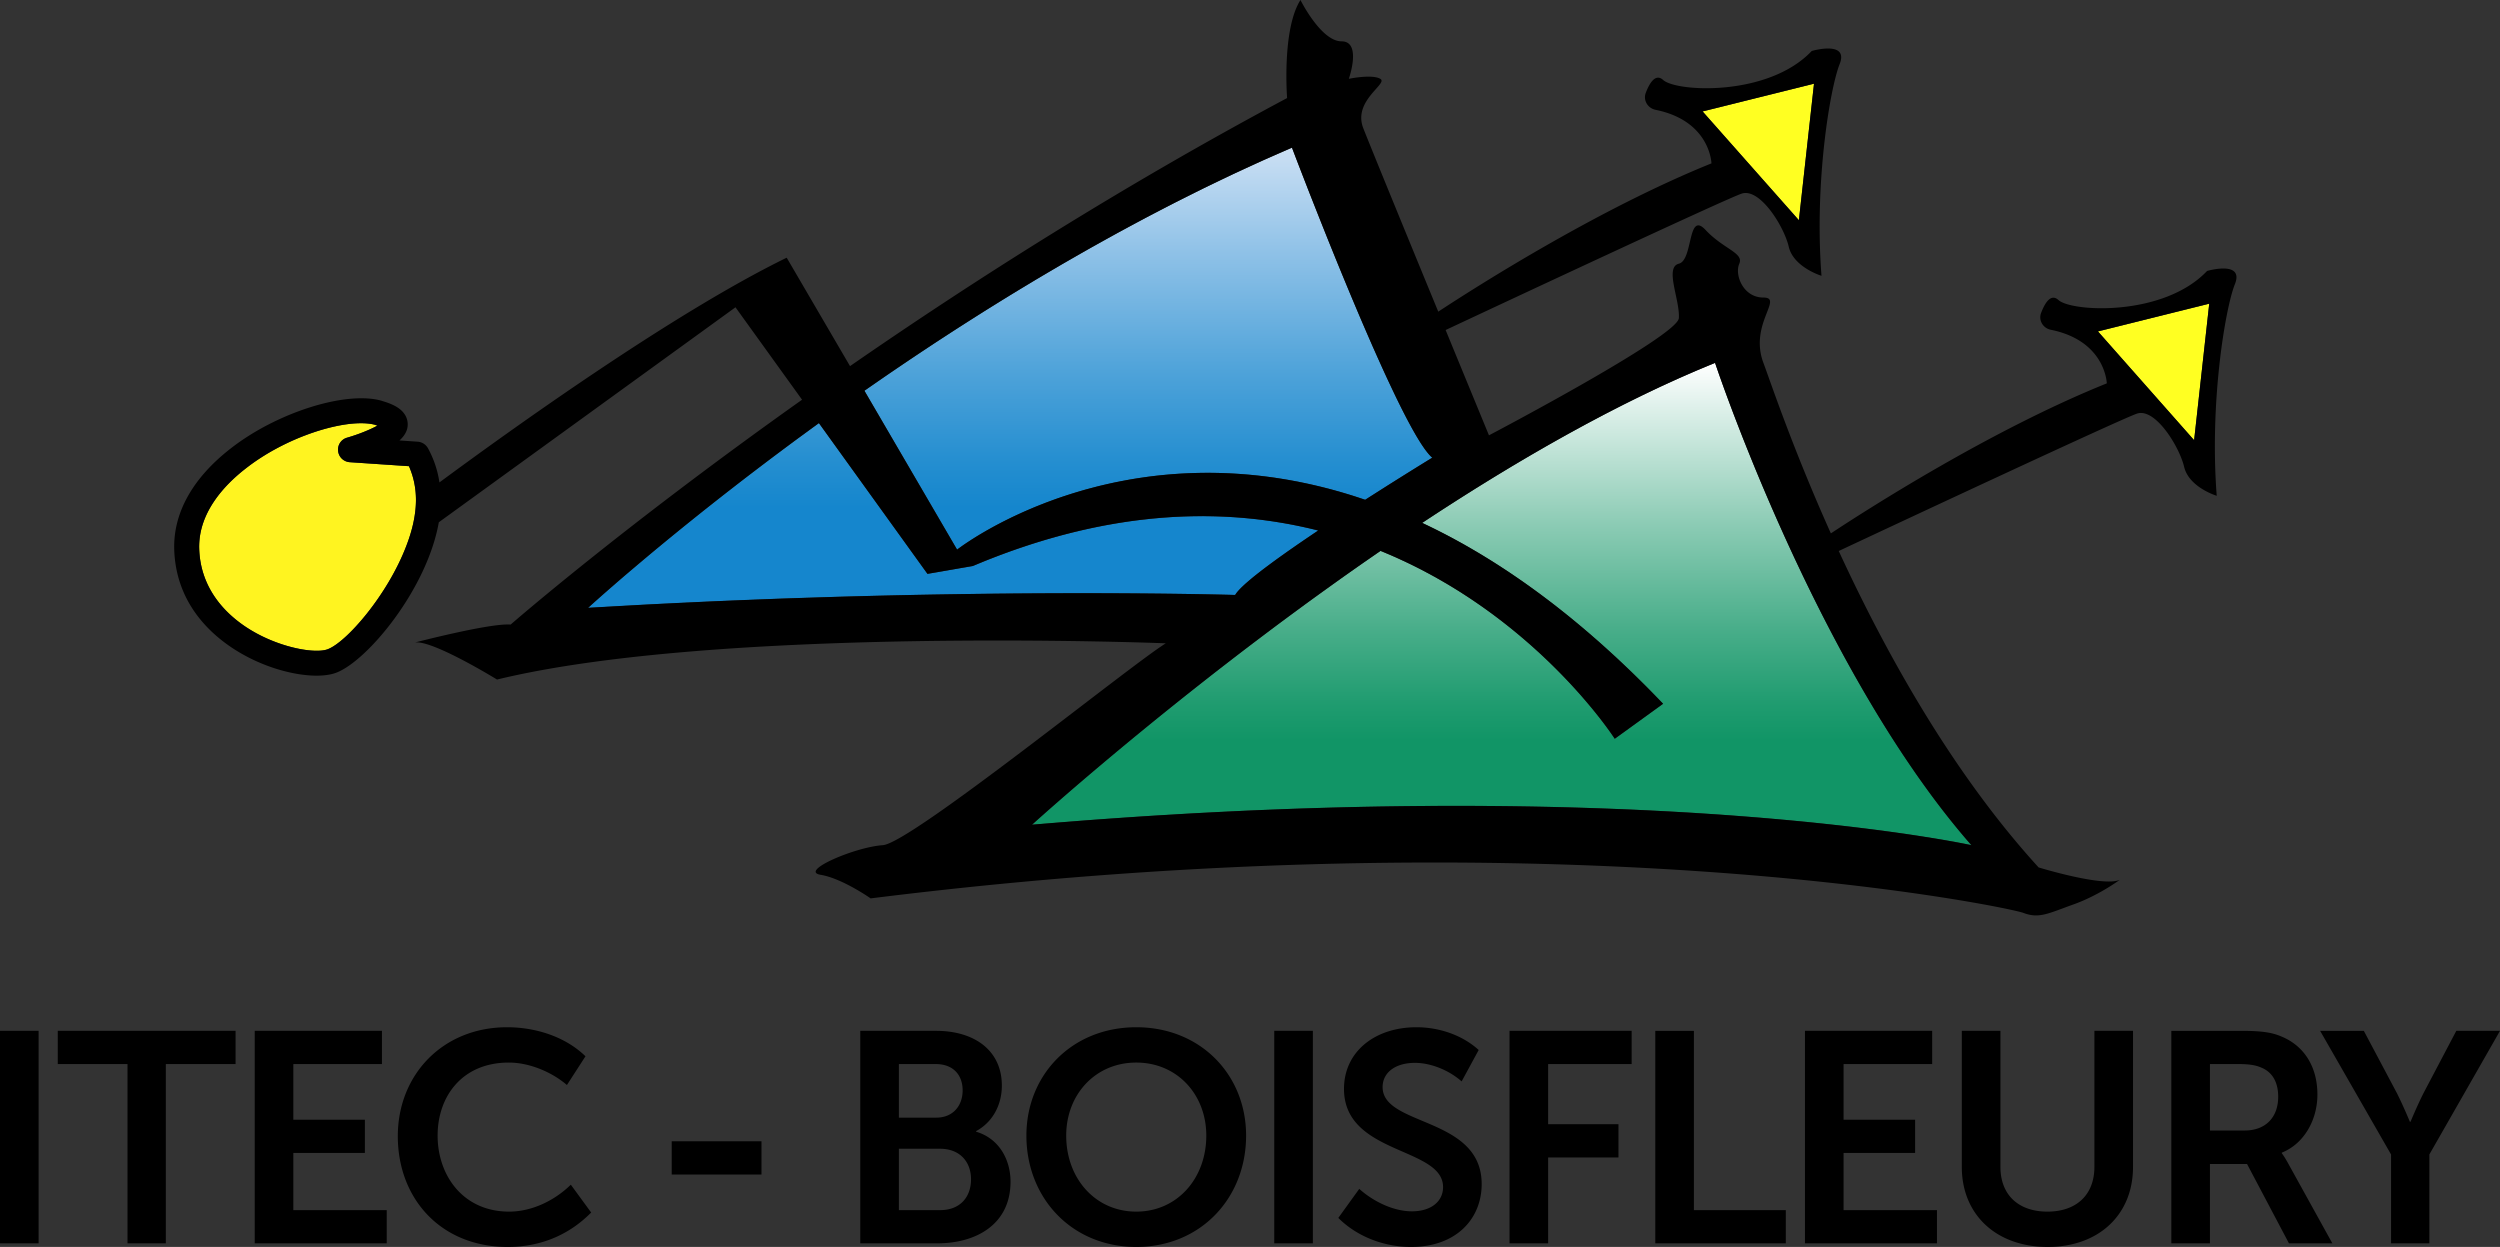 <svg xmlns="http://www.w3.org/2000/svg" width="600" height="299.265" viewBox="0 0 600 299.265"><rect x="0" y="0" width="600" height="299.265" fill="#333333" stroke="none"/><path d="M99.828 119.979c0 3.537-.87 7.315-2.309 11.032-4.497 11.812-14.39 23.174-18.917 24.823-3.088 1.14-12.261-.45-19.726-5.456-4.857-3.268-10.733-9.144-11.063-18.587-.3-8.575 5.906-15.29 11.213-19.397 8.784-6.865 20.536-10.823 27.61-10.823 1.26 0 2.37.12 3.299.36.06.03.09.03.15.06.18.06.36.12.51.15-1.71.96-4.588 2.128-7.316 2.908a2.961 2.961 0 0 0-2.128 3.208c.15 1.439 1.319 2.548 2.758 2.668l14.24.96c1.11 2.517 1.679 5.246 1.679 8.094z" fill="#fff420"/><linearGradient id="a" gradientUnits="userSpaceOnUse" x1="242.441" y1="35.436" x2="242.441" y2="145.881"><stop offset="0" stop-color="#cce0f4"/><stop offset=".231" stop-color="#8ec1e7"/><stop offset=".493" stop-color="#4da2d9"/><stop offset=".685" stop-color="#248ed0"/><stop offset=".783" stop-color="#1586cd"/></linearGradient><path d="M233.477 135.838l-10.882 1.889-26.053-36.186c-33.817 24.494-55.402 44.34-55.402 44.34 86.341-5.186 155.295-3.088 155.295-3.088 1.588-2.728 10.373-9.054 19.936-15.47-22.515-5.695-50.246-5.276-82.894 8.515zm76.598-100.402c-38.164 16.369-73.93 38.314-102.62 58.34l22.245 38.135s40.323-31.689 97.943-11.962c8.844-5.666 16.1-10.103 16.1-10.103-8.125-6.806-33.668-74.41-33.668-74.41z" fill="url(#a)"/><linearGradient id="b" gradientUnits="userSpaceOnUse" x1="360.411" y1="87.091" x2="360.411" y2="202.842"><stop offset="0" stop-color="#fff"/><stop offset=".076" stop-color="#e4f3ee"/><stop offset=".337" stop-color="#8bcbb4"/><stop offset=".55" stop-color="#49ae8a"/><stop offset=".704" stop-color="#209c70"/><stop offset=".783" stop-color="#119566"/></linearGradient><path d="M473.135 202.842s-78.907-17.418-225.447-4.916c0 0 36.935-33.637 83.643-65.716 36.995 15.05 56.212 45.09 56.212 45.09l11.602-8.395c-20.236-21.195-39.723-34.926-57.83-43.41 22.634-14.96 47.037-28.99 70.302-38.404 0 0 24.373 73.39 61.518 115.751z" fill="url(#b)"/><path fill="#ff2" d="M435.36 20.086l-3.627 32.768-23.114-26.112zM530.216 72.88l-3.627 32.768-23.085-26.112z"/><path d="M532.015 118.99c-1.739-22.336 2.039-44.97 4.347-50.756 2.338-5.816-6.655-3.208-6.655-3.208-10.463 11.032-32.499 9.863-35.676 6.985-1.83-1.679-3.268.72-4.167 3.088-.69 1.769.48 3.688 2.338 4.047 13.161 2.668 13.43 12.862 13.43 12.862-27.85 11.212-57.5 30.249-66.224 36.005-9.234-20.566-14.6-36.695-16.19-40.922-3.477-9.294 4.947-15.68 0-15.68-4.916 0-6.955-5.516-5.785-8.124 1.139-2.608-3.778-3.478-8.125-8.124-4.347-4.647-2.908 7.255-6.385 8.124-3.478.87.3 8.724 0 13.071-.3 4.347-45.57 28.121-45.57 28.121s-4.706-11.422-10.403-25.273c13.761-6.445 67.275-31.478 71.052-32.737 4.347-1.44 10.163 7.824 11.303 12.77 1.169 4.917 7.854 6.956 7.854 6.956-1.739-22.335 2.039-44.97 4.347-50.785 2.309-5.787-6.685-3.178-6.685-3.178-10.433 11.032-32.498 9.863-35.676 6.955-1.829-1.649-3.268.75-4.167 3.118-.66 1.769.48 3.657 2.338 4.047 13.191 2.668 13.431 12.861 13.431 12.861-27.191 10.973-56.152 29.41-65.565 35.586-7.765-18.857-16.58-40.382-17.988-44.01-2.608-6.655 6.086-10.733 4.077-11.872-2.039-1.17-7.555 0-7.555 0s3.178-8.994-1.739-8.994c-4.946 0-9.863-9.923-9.863-9.923-4.497 7.075-3.208 23.534-3.208 23.534-39.663 21.166-75.489 43.98-104.899 64.336l-15.2-26.022c-27.52 13.43-66.824 41.732-83.343 53.934a24.417 24.417 0 0 0-2.758-8.215 3.081 3.081 0 0 0-2.428-1.559l-4.407-.3c.87-.78 1.499-1.649 1.798-2.608.33-1.11.21-2.278-.33-3.298-.839-1.559-2.548-2.668-5.516-3.537-.03-.03-.09-.03-.15-.06-8.544-2.488-25.213 2.758-36.335 11.452-9.174 7.135-13.82 15.56-13.52 24.343.42 11.962 7.674 19.307 13.7 23.355 6.865 4.617 14.84 6.805 20.476 6.805 1.829 0 3.448-.24 4.647-.69 7.465-2.758 21.855-20.056 24.673-36.125l71.202-51.595 15.98 22.185c-43.291 30.7-69.943 53.963-69.943 53.963-4.827-.42-23.025 4.317-23.025 4.317 4.077-.779 19.757 8.874 19.757 8.874 53.364-12.95 160.511-8.694 160.511-8.694-8.484 5.217-61.248 48.028-67.934 48.447-6.655.45-20.146 6.236-14.93 7.106 5.217.87 12.022 5.666 12.022 5.666 164.648-20.596 272.875 2.038 276.652 3.477 3.778 1.44 5.936.15 12.052-2.038 5.696-2.039 10.523-5.457 11.093-5.906-3.868 1.829-19.487-2.968-19.487-2.968-20.926-22.935-36.905-51.955-47.967-75.939 12.86-6.026 67.723-31.688 71.591-32.977 4.347-1.44 10.133 7.854 11.302 12.771 1.17 4.947 7.825 6.955 7.825 6.955zM408.619 26.741l26.741-6.656-3.627 32.768-23.114-26.112zm-311.1 104.27c-4.497 11.811-14.39 23.173-18.917 24.822-3.088 1.14-12.261-.45-19.726-5.456-4.857-3.268-10.733-9.144-11.063-18.587-.3-8.575 5.906-15.29 11.213-19.397 8.784-6.865 20.536-10.823 27.611-10.823 1.259 0 2.368.12 3.298.36.06.03.09.03.15.06.18.06.36.12.51.15-1.71.96-4.588 2.128-7.316 2.908a2.961 2.961 0 0 0-2.128 3.208c.15 1.439 1.319 2.548 2.758 2.668l14.24.96c1.11 2.517 1.679 5.246 1.679 8.094 0 3.537-.87 7.315-2.309 11.032zm212.556-95.576s25.543 67.604 33.668 74.41c0 0-7.256 4.437-16.1 10.103-57.62-19.727-97.943 11.962-97.943 11.962l-22.245-38.135c28.69-20.026 64.456-41.971 102.62-58.34zM141.14 145.881s21.585-19.847 55.402-44.34l26.053 36.186 10.882-1.89c32.648-13.79 60.38-14.21 82.894-8.513-9.563 6.415-18.348 12.741-19.936 15.47 0 0-68.954-2.1-155.295 3.087zm331.995 56.961s-78.907-17.418-225.447-4.916c0 0 36.935-33.637 83.643-65.716 36.995 15.05 56.212 45.09 56.212 45.09l11.602-8.395c-20.236-21.195-39.723-34.926-57.83-43.41 22.634-14.96 47.037-28.99 70.302-38.404 0 0 24.373 73.39 61.518 115.751zm30.37-123.306l26.711-6.655-3.627 32.767-23.085-26.112zM0 298.403h9.267V247.4H0v51.003zm13.865-43.029h16.738v43.03h9.195v-43.03h16.737V247.4h-42.67v7.974zm56.537 21.335H87.57v-7.974H70.402v-13.361h21.263V247.4h-30.53v51.003h31.68v-7.973H70.401v-13.721zm51.796 14.08c-11.063 0-17.169-8.692-17.169-18.247 0-9.41 5.89-17.527 17.097-17.527 4.957 0 10.344 2.298 13.936 5.387l4.454-6.896c-4.957-4.813-12.14-6.968-18.821-6.968-15.373 0-26.22 11.35-26.22 26.148 0 15.014 10.344 26.58 26.364 26.58 9.122 0 15.66-3.808 20.042-8.262l-4.885-6.68c-3.88 3.807-9.34 6.465-14.798 6.465zm39.01-8.908h21.55v-7.973h-21.55v7.973zm73.059-10.272v-.144c3.878-2.083 6.177-6.178 6.177-10.919 0-8.404-6.537-13.146-15.803-13.146h-18.175v51.003h18.462c9.41 0 17.6-4.597 17.6-14.798 0-5.172-2.659-10.344-8.261-11.996zm-18.534-16.235h8.836c4.238 0 6.465 2.658 6.465 6.321 0 3.664-2.299 6.538-6.322 6.538h-8.979v-12.859zm9.913 35.056h-9.913v-14.727h9.913c4.67 0 7.4 3.09 7.4 7.327 0 4.31-2.659 7.4-7.4 7.4zm47.055-43.892c-15.445 0-26.364 11.422-26.364 26.004 0 15.014 10.92 26.723 26.364 26.723s26.363-11.709 26.363-26.723c0-14.582-10.919-26.004-26.363-26.004zm0 44.25c-9.77 0-16.81-7.901-16.81-18.246 0-9.913 7.04-17.527 16.81-17.527s16.81 7.614 16.81 17.527c0 10.345-7.04 18.247-16.81 18.247zm33.12 7.615h9.266V247.4h-9.267v51.003zm26.004-37.497c0-3.52 3.09-5.82 7.759-5.82 4.023 0 8.404 1.94 11.206 4.454l4.095-7.542c-4.023-3.664-9.626-5.46-14.942-5.46-9.914 0-17.384 5.82-17.384 14.798 0 15.876 23.777 13.864 23.777 23.562 0 3.448-2.874 5.819-7.47 5.819-4.742 0-9.627-2.658-12.644-5.388l-5.028 6.968c4.597 4.598 11.135 6.968 17.456 6.968 10.919 0 16.953-6.824 16.953-15.085 0-16.235-23.778-13.792-23.778-23.274zm30.46 37.497h9.267v-20.617h16.881v-7.973h-16.88v-14.439h20.041V247.4h-29.308v51.003zm44.253-51.003h-9.267v51.003h31.32v-7.973h-22.053V247.4zm35.92 29.309h17.168v-7.974h-17.169v-13.361h21.264V247.4h-30.53v51.003h31.68v-7.973h-22.414v-13.721zm60.2 3.304c0 6.897-4.455 10.776-11.279 10.776-6.825 0-11.278-3.88-11.278-10.776V247.4h-9.267v32.685c0 11.422 8.261 19.18 20.617 19.18 12.283 0 20.473-7.758 20.473-19.18V247.4h-9.267v32.613zm44.97-3.232v-.144c5.388-2.155 8.55-7.902 8.55-13.936 0-6.896-3.377-11.78-8.621-13.936-2.155-.934-4.597-1.365-9.626-1.365h-16.81v51.003h9.267v-19.036h8.908l10.057 19.036h10.416L549.28 279.44c-1.005-1.868-1.652-2.658-1.652-2.658zm-8.907-5.46h-8.333v-15.947h6.753c2.802 0 4.31.287 5.603.862 2.801 1.15 4.023 3.735 4.023 6.968 0 5.029-3.089 8.117-8.046 8.117zm50.791-23.92l-7.902 15.013c-1.58 3.16-3.09 6.824-3.09 6.824h-.142s-1.51-3.663-3.09-6.824l-7.973-15.014h-10.488l17.025 29.668v21.335h9.195v-21.335L600 247.4h-10.488z"/></svg>